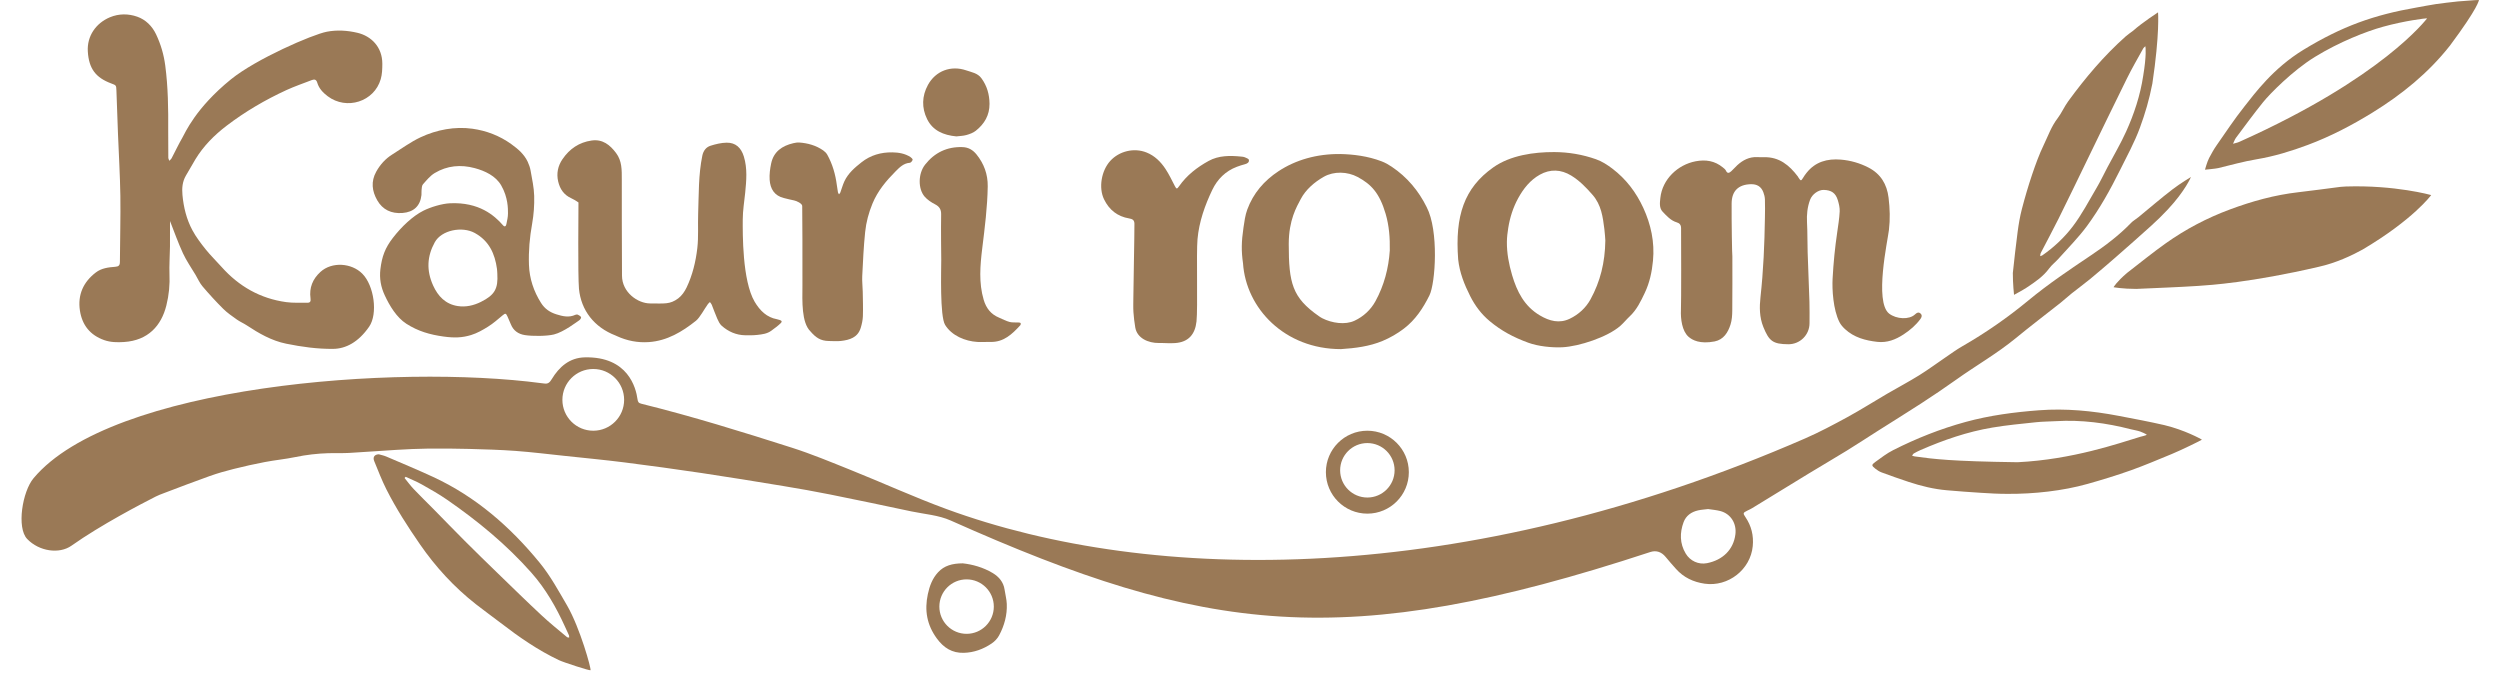 <?xml version="1.0" encoding="utf-8"?>
<!-- Generator: Adobe Illustrator 26.0.1, SVG Export Plug-In . SVG Version: 6.00 Build 0)  -->
<svg version="1.1" id="Layer_1" xmlns="http://www.w3.org/2000/svg" xmlns:xlink="http://www.w3.org/1999/xlink" x="0px" y="0px"
	 viewBox="0 0 1133.86 312.52" style="enable-background:new 0 0 1133.86 312.52;" xml:space="preserve">
<style type="text/css">
	.st0{fill:#9A7956;}
</style>
<path class="st0" d="M83,114.92c1.57,3.4,3.77,6.51,5.69,9.75c1.04,1.76,1.86,3.68,3.16,5.21c2.98,3.5,6.09,6.91,9.35,10.15
	c1.86,1.85,4.06,3.36,6.2,4.88c1.4,1,3.02,1.68,4.46,2.62c5.57,3.67,11.28,6.99,17.93,8.35c7.05,1.44,14.14,2.43,21.35,2.35
	c5.67-0.06,11.4-3.01,16.28-10.06c4.04-5.82,2.26-18.67-3.11-24.05c-4.91-4.92-13.82-5.49-18.97-0.8
	c-3.54,3.22-5.17,7.21-4.51,11.99c0.19,1.35-0.1,2.04-1.52,2c-3.16-0.06-6.37,0.15-9.49-0.28c-11.78-1.61-21.48-7.15-29.37-16.01
	c-2.35-2.65-4.93-5.12-7.14-7.88c-2.2-2.75-4.38-5.61-6.04-8.7c-2.67-4.96-4-10.39-4.52-16.01c-0.28-3.06-0.05-6.02,1.55-8.76
	c1.44-2.46,2.84-4.96,4.32-7.41c3.65-6.02,8.58-10.97,14.08-15.17c8.42-6.43,17.57-11.79,27.21-16.23
	c3.77-1.73,7.71-3.06,11.57-4.56c1.19-0.46,2-0.17,2.4,1.18c0.77,2.65,2.58,4.53,4.74,6.17c8.57,6.46,21.11,2.49,24.06-7.76
	c0.64-2.2,0.71-4.62,0.72-6.94c0.02-7.7-5.11-12.6-11.25-14.06c-4.57-1.09-9.35-1.39-13.95-0.49c-6.53,1.27-32.02,12.31-43.51,21.63
	C88.66,49.05,83.94,60.34,82.73,62.41c-1.77,3.06-3.27,6.29-4.93,9.43c-0.23,0.42-0.67,0.72-1.01,1.08
	c-0.16-0.47-0.44-0.93-0.45-1.4c-0.05-4.09-0.07-8.16-0.05-12.24c0.07-9.9-0.05-19.78-1.35-29.63c-0.65-4.92-2.02-9.58-4.13-14.04
	c-1.79-3.79-4.75-6.7-8.56-8.04c-3.99-1.4-8.28-1.46-12.42,0.27c-6.33,2.66-10.44,8.53-10,15.53c0.48,7.8,3.6,11.85,10.61,14.47
	c2.25,0.84,2.27,0.8,2.36,3.2c0.24,6.56,0.46,13.14,0.71,19.7c0.37,9.36,0.93,18.71,1.08,28.09c0.14,8.9-0.17,21.06-0.21,29.98
	c-0.01,1.56-0.59,2.08-2.11,2.19c-3.1,0.23-6.24,0.61-8.8,2.57c-5.7,4.35-8.29,10.14-7.23,17.26c0.99,6.57,4.61,11.17,11.03,13.43
	c2.94,1.03,5.93,1.05,8.97,0.86c10.95-0.71,16.92-7.39,19.21-16.58c1.18-4.72,1.64-9.47,1.41-14.34c-0.15-3.01,0.19-9.29,0.23-12.31
	c0.05-3.98,0.02-7.96,0.02-11.64C78.98,105.02,80.76,110.07,83,114.92"/>
<path class="st0" d="M785.37,92.23c0.05-5.65,3.11-8.54,8.72-8.69c2.79-0.06,4.67,1.07,5.65,3.61c0.4,1.03,0.69,2.18,0.73,3.28
	c0.09,2.78,0.05,5.57,0,8.36c-0.19,12-0.69,23.98-2.01,35.94c-0.5,4.52-0.51,9.11,1.3,13.59c2.61,6.4,4.31,7.75,11.31,7.81
	c5.31,0.04,9.62-4.22,9.63-9.54c0-3.25,0.06-6.5-0.04-9.74c-0.23-7.47-0.58-14.93-0.81-22.39c-0.15-4.53-0.04-9.07-0.29-13.59
	c-0.19-3.53,0.16-6.93,1.38-10.23c0.95-2.57,3.8-4.58,6.23-4.51c3.47,0.11,5.38,1.41,6.37,4.69c0.5,1.65,0.92,3.42,0.84,5.1
	c-0.17,3.23-0.69,6.45-1.15,9.65c-1.01,6.92-1.66,13.39-2.07,20.88c-0.25,4.71,0.22,13.95,3.1,19.63c0.59,1.18,1.53,2.25,2.51,3.16
	c4.11,3.83,9.25,5.19,14.67,5.81c4.44,0.49,8.25-0.99,11.91-3.38c2.95-1.93,5.55-4.16,7.64-6.98c0.56-0.76,0.92-1.69,0.09-2.46
	c-0.89-0.82-1.66-0.46-2.52,0.35c-2.63,2.51-8.47,2.22-11.8-0.38c-6.71-5.4-0.63-33.03-0.05-37.87c0.59-4.94,0.43-9.75-0.16-14.64
	c-0.74-6.15-3.59-10.85-9.12-13.7c-3.91-2.02-8.13-3.23-12.53-3.6c-6.14-0.51-11.56,0.95-15.56,6.01c-0.57,0.7-1.08,1.45-1.55,2.22
	c-0.93,1.51-1.06,1.52-2.06-0.01c-0.13-0.19-0.21-0.41-0.35-0.59c-3.85-5.08-8.43-8.88-15.28-8.72c-1.06,0.03-2.12,0-3.17-0.05
	c-3.56-0.13-6.45,1.35-8.99,3.67c-0.95,0.86-1.76,1.87-2.72,2.72c-0.83,0.73-1.73,1.33-2.45-0.27c-0.27-0.58-0.88-1.02-1.4-1.45
	c-3.65-2.99-7.75-3.64-12.34-2.77c-8.07,1.54-15.08,8.12-15.99,16.6c-0.24,2.18-0.56,4.61,1.04,6.27c1.84,1.92,3.67,4.02,6.43,4.84
	c1.23,0.36,1.92,1.11,1.93,2.62c0.05,4.97,0.1,33.78-0.06,37.03c-0.2,4.21,0.52,9.62,3.42,12.21c1.79,1.57,5.19,3.4,11.83,2.14
	c4.12-0.84,6.07-4.05,7.23-7.65c0.65-2.04,0.79-4.31,0.8-6.47c0.09-8.15,0.04-16.32,0.04-24.47
	C785.58,116.26,785.31,100.24,785.37,92.23"/>
<path class="st0" d="M237.99,151.97c-2.96-0.48-5.15-2.03-6.3-4.89c-0.48-1.19-1.01-2.37-1.53-3.54c-0.71-1.55-0.95-1.54-2.22-0.5
	c-2.14,1.77-4.22,3.65-6.57,5.1c-2.41,1.51-4.96,2.97-7.7,3.81c-4.01,1.23-7.58,1.36-12.46,0.69c-6.24-0.86-11.64-2.42-16.9-5.8
	c-4.42-2.84-7.63-8.18-9.81-12.89c-1.76-3.78-2.48-7.63-1.97-11.87c0.7-5.77,2.11-9.61,5.68-14.22c3.89-5.03,8.96-9.87,13.84-12.31
	c3.25-1.63,8.41-3.2,12.1-3.36c13.13-0.58,20.09,5.52,23.98,9.98c0.82,0.95,1.35,0.39,1.53-0.48c0.33-1.62,0.73-3.26,0.73-4.9
	c0-2.02,0.07-7.21-3.04-12.64c-2.52-4.41-7.44-6.66-12.05-7.9c-6.33-1.7-12.51-1.15-18.15,2.24c-2.07,1.24-3.69,3.28-5.34,5.13
	c-0.52,0.59-0.49,1.69-0.61,2.57c-0.09,0.74,0.02,1.51-0.05,2.26c-0.54,5.01-3.57,7.78-8.62,8.15c-5.03,0.37-8.98-1.45-11.45-5.78
	c-2.35-4.13-2.93-8.49-0.45-12.95c1.81-3.25,4.2-5.9,7.34-7.85c4.22-2.64,8.28-5.65,12.76-7.75c7.39-3.47,15.65-4.98,23.5-3.89
	c6.33,0.88,12.33,3.14,17.71,7.02c3.08,2.22,5.78,4.55,7.4,7.97c0.6,1.28,1.08,2.67,1.32,4.06c0.66,3.78,1.52,7.6,1.62,11.41
	c0.11,4.2-0.19,8.48-0.93,12.62c-1.12,6.25-1.66,12.28-1.44,18.66c0.22,6.24,2.16,12.02,5.47,17.26c1.7,2.7,4,4.25,6.96,5.18
	c2.81,0.88,5.72,1.59,8.64,0.21c0.31-0.15,0.8-0.18,1.1-0.04c0.56,0.27,1.24,0.63,1.46,1.13c0.14,0.31-0.39,1.13-0.83,1.41
	c-1.01,0.64-7.02,5.33-11.47,6.42C248.07,152.48,241.51,152.54,237.99,151.97 M225.56,124.2c-0.05-0.75-0.06-1.51-0.16-2.26
	c-0.95-6.88-3.56-12.65-10.01-16.24c-5.79-3.21-15.16-1.35-18.2,4.18c-3.47,6.29-3.88,12.71-0.74,19.63
	c2.2,4.84,5.61,8.44,11.14,9.3c3.68,0.58,7.24-0.26,10.54-1.89C224.54,133.73,225.93,130.78,225.56,124.2"/>
<path class="st0" d="M262.59,131.02c0.97,9.73,6.85,17.38,16.57,21.14c0.21,0.08,0.41,0.19,0.62,0.28
	c4.62,2.13,9.49,3.07,14.55,2.71c8.28-0.59,15.08-4.7,21.33-9.68c1.74-1.39,3.77-5.28,5.39-7.53c0.25-0.36,0.62-0.63,0.93-0.94
	c0.28,0.39,0.65,0.75,0.82,1.19c0.85,2.09,1.58,4.25,2.5,6.32c0.51,1.15,1.1,2.42,2.02,3.24c3.02,2.67,6.58,4.24,10.69,4.31
	c1.81,0.02,3.64,0.04,5.44-0.16c2.24-0.25,4.53-0.51,6.42-1.94c1.44-1.09,2.94-2.11,4.21-3.38c0.91-0.91,0.42-1.32-1.75-1.81
	c-4.5-0.82-7.64-3.8-10.07-7.93c-5.62-9.57-5.42-30.94-5.39-37.33c0.01-4.05,0.71-8.1,1.11-12.14c0.54-5.49,1.04-10.98-0.62-16.4
	c-1.23-4.01-3.77-6.33-7.81-6.26c-2.43,0.04-4.93,0.64-7.27,1.38c-2.04,0.63-3.28,2.28-3.74,4.47c-1.8,8.72-1.58,17.58-1.9,26.39
	c-0.19,5.2,0.22,10.45-0.38,15.59c-0.71,6.13-2.17,12.2-4.85,17.83c-0.89,1.85-2.19,3.75-3.81,4.96c-3.76,2.81-6.3,2.29-12.71,2.29
	c-5.66,0-12.79-5.05-12.79-12.62c-0.09-12.8-0.09-35.34-0.09-43.37c0-4.56,0.12-8.62-2.61-12.25c-2.73-3.64-6.08-6.38-11.09-5.65
	c-5.65,0.81-9.97,3.76-13.16,8.4c-2.12,3.07-2.84,6.53-2,10.15c0.8,3.43,2.56,6.12,6.04,7.68c1.29,0.58,1.87,1.01,3.17,1.86
	C262.37,94.65,262.04,124.65,262.59,131.02"/>
<path class="st0" d="M607.93,69.86c5.71,0.12,12.38,0.89,18.74,3.33c1.6,0.61,3.13,1.48,4.55,2.44
	c6.94,4.65,12.19,10.91,15.84,18.31c5.57,10.68,3.98,34.49,1.27,39.99c-2.89,5.84-6.4,11.15-11.57,15.09
	c-2.97,2.27-6.32,4.21-9.76,5.63c-5.97,2.48-12.4,3.27-18.81,3.69c-25.58,0.01-43.08-18.52-44.43-38.95
	c-0.79-5.39-0.74-9.75,0.21-16.17c0.41-2.74,0.77-5.59,1.72-8.17c2.72-7.39,7.62-13.1,14.21-17.43
	C587.64,72.54,597.18,69.74,607.93,69.86 M630.33,113.64c0.11-5.7-0.29-11.22-1.88-16.65c-2.78-9.47-6.58-13.43-12.7-16.72
	c-4.62-2.48-10.77-2.68-15.32-0.11c-4.23,2.39-8.25,5.85-10.48,10.11c-1.85,3.52-5.45,9.46-5.45,20.44
	c0,17.75,1.62,24.25,13.61,32.64c0.52,0.37,1.06,0.71,1.62,1c4.29,2.18,10.34,3.13,14.66,1.09c4-1.89,7.3-4.92,9.44-8.83
	C627.76,129.44,629.79,121.68,630.33,113.64"/>
<path class="st0" d="M677.26,75.92c7.77-5.49,18.4-6.98,27.68-6.95c6.45,0.03,12.77,1.09,18.9,3.25c2.76,0.98,5.08,2.49,7.41,4.24
	c6.25,4.74,10.83,10.82,14.05,17.8c3.47,7.54,5.21,15.53,4.4,23.99c-0.48,5.08-1.53,9.97-3.72,14.58c-1.81,3.81-3.62,7.62-6.78,10.6
	c-1.48,1.38-2.76,2.99-4.27,4.33c-5.81,5.13-18.79,9.37-26.32,9.74c-4.75,0.23-10.99-0.42-15.44-2.05
	c-6.81-2.49-12.28-5.43-17.52-9.8c-3.8-3.16-6.66-7.01-8.85-11.34c-2.67-5.27-4.83-10.74-5.46-16.68
	C659.86,97.9,664.03,85.28,677.26,75.92 M728.09,109.08c-0.09-1.14-0.18-3.18-0.44-5.19c-0.69-5.53-1.42-11.03-5.35-15.51
	c-2.9-3.32-5.92-6.46-9.7-8.76c-4.62-2.81-9.5-3.03-14.22-0.39c-4.39,2.45-7.44,6.33-9.83,10.68c-2.3,4.2-3.73,8.72-4.49,13.44
	c-0.34,2.08-0.59,4.19-0.62,6.28c-0.06,5.17,0.9,10.19,2.36,15.15c2.22,7.5,5.55,14.11,12.61,18.28c4.36,2.58,8.85,3.76,13.54,1.5
	c4-1.92,7.3-4.92,9.44-8.84C725.77,127.72,727.95,119.11,728.09,109.08"/>
<path class="st0" d="M1061.52,84.75c-6.36,0.8-12.72,1.71-19.09,2.43c-10.72,1.22-21.03,4.08-31.1,7.83
	c-10.32,3.83-20.01,8.92-28.98,15.28c-6.03,4.27-11.77,8.97-17.63,13.48c-4.84,4.13-6.13,6.49-6.13,6.49s4.05,0.77,10.29,0.77
	c9.35-0.44,18.71-0.75,28.05-1.36c5.49-0.36,23.97-1.53,54.56-8.63c8-1.76,15.24-5.2,20.05-7.86
	c23.06-13.64,31.11-24.71,31.11-24.71s-16.3-4.6-38.65-3.89C1063.16,84.62,1062.34,84.65,1061.52,84.75"/>
<path class="st0" d="M1114.76,0.65C1122.27,0,1124.3,0,1124.3,0s0,3.05-13.12,20.66c-9.75,12.4-21.8,22.17-35.13,30.39
	c-9.33,5.75-19.05,10.83-29.33,14.67c-7.56,2.83-15.27,5.19-23.29,6.53c-5.86,0.97-11.61,2.61-17.4,4
	c-1.12,0.27-5.98,0.72-5.98,0.72s1-3.65,1.88-5.31c1.02-1.92,2.08-3.86,3.32-5.64c4.14-5.94,8.15-11.99,12.64-17.66
	c4.73-5.95,13.01-17.38,26.91-25.83c17.38-10.57,31.78-15.76,51.27-19.13c2.97-0.51,5.92-1.13,8.9-1.57
	C1108.04,1.37,1111.12,1.08,1114.76,0.65 M1100.8,8.35c-0.43-0.16-10.31,1.1-19.95,3.77c-7.71,2.13-19.84,6.87-31,13.73
	c-9.99,6.15-20.38,16.69-23.5,20.57c-4.21,5.23-8.18,10.65-12.21,16.04c-0.6,0.8-0.91,1.83-1.36,2.74c1.01-0.31,2.09-0.48,3.04-0.95
	C1080.85,35.11,1100.31,8.79,1100.8,8.35"/>
<path class="st0" d="M367.54,150.26c2.38,2.75,4.49,4.35,8.39,4.4c1.82,0.02,3.65,0.18,5.44-0.02c3.98-0.45,7.67-1.55,9.01-5.96
	c0.52-1.72,0.92-3.53,0.98-5.31c0.12-3.69-0.01-7.4-0.07-11.1c-0.05-2.34-0.34-4.68-0.23-7.01c0.34-6.7,0.63-13.42,1.33-20.09
	c0.45-4.41,1.61-8.7,3.32-12.85c2.36-5.73,6.22-10.33,10.49-14.62c1.77-1.77,3.61-3.68,6.46-3.87c0.48-0.03,1.1-0.81,1.26-1.36
	c0.09-0.3-0.56-0.97-1.01-1.26c-2.49-1.59-5.31-2.07-8.2-2.11c-5.15-0.07-9.87,1.27-13.95,4.48c-3.1,2.44-6.1,5.01-7.81,8.68
	c-0.75,1.63-1.21,3.38-1.83,5.06c-0.12,0.3-0.4,0.54-0.6,0.81c-0.16-0.3-0.41-0.59-0.47-0.9c-0.21-1.12-0.37-2.24-0.52-3.36
	c-0.63-4.83-1.96-9.44-4.33-13.71c-0.43-0.76-1.12-1.44-1.85-1.95c-3.25-2.25-6.94-3.29-10.84-3.57c-0.88-0.06-1.81,0.1-2.68,0.3
	c-5.08,1.18-8.95,3.81-10.08,9.21c-0.51,2.41-0.84,4.96-0.68,7.4c0.28,4.06,2.12,7.23,6.47,8.27c1.54,0.37,3.06,0.8,4.61,1.08
	c1.08,0.2,3.67,1.38,3.69,2.52c0.05,2.72,0.16,25.54,0.1,36.22C363.88,136.63,363.49,146.27,367.54,150.26"/>
<path class="st0" d="M514.03,134.74c0,2.27-0.11,4.54,0.03,6.8c0.15,2.33,0.45,4.66,0.83,6.97c0.81,4.85,5.85,7.12,10.78,7.06
	c2.86-0.04,4.4,0.22,7.26,0.03c6-0.4,9.11-3.87,9.74-9.85c0.63-6.02-0.12-30.96,0.45-37.25c0.7-7.89,3.34-15.37,6.74-22.45
	c2.28-4.74,5.99-8.49,11.14-10.41c1.2-0.45,2.42-0.84,3.67-1.17c1.07-0.28,1.97-0.86,1.75-1.97c-0.11-0.5-1.17-0.87-1.85-1.17
	c-0.47-0.21-1.03-0.25-1.55-0.3c-5.11-0.52-10.27-0.56-14.85,1.96c-5.24,2.88-9.97,6.53-13.46,11.55c-0.91,1.31-1.16,1.21-1.89-0.2
	c-1.34-2.6-2.61-5.27-4.21-7.7c-2.14-3.26-4.94-6.02-8.61-7.48c-5.7-2.28-12.42-0.6-16.45,3.82c-4.04,4.42-5.35,12.2-2.83,17.4
	c2.31,4.8,6.08,7.8,11.39,8.69c1.41,0.24,2.36,0.65,2.4,2.37C514.56,104.88,513.99,134.74,514.03,134.74"/>
<path class="st0" d="M976.19,37.92c-1.44,7.38-3.25,13.46-5.63,19.97c-2.45,6.67-5.87,12.88-9.02,19.23
	c-4.41,8.87-9.21,17.54-15.09,25.5c-3.89,5.26-8.58,9.94-12.95,14.84c-1.3,1.46-2.93,2.68-4.08,4.24
	c-2.74,3.76-6.51,6.25-10.28,8.77c-1.59,1.05-5.69,3.26-5.69,3.26s-0.56-4.99-0.54-9.9c0.69-6.22,1.33-12.44,2.17-18.64
	c0.47-3.51,1.05-7.03,1.95-10.45c1.36-5.24,2.9-10.45,4.63-15.59c1.55-4.56,3.19-9.12,5.28-13.45c1.95-4.05,3.43-8.34,6.23-11.99
	c1.86-2.43,3.08-5.36,4.9-7.84c7.75-10.6,16.19-20.61,26.04-29.37c1.07-0.95,2.29-1.74,3.42-2.61c4.04-3.61,11.24-8.29,11.24-8.29
	S979.6,15.17,976.19,37.92 M973.01,20.96c-0.35,0.36-0.79,0.67-1.01,1.09c-2.51,4.54-5.12,9.03-7.41,13.68
	c-6.05,12.22-11.97,24.51-17.93,36.77c-4.32,8.89-8.59,17.79-12.99,26.64c-2.61,5.24-5.41,10.39-8.09,15.59
	c-0.22,0.42-0.18,0.96-0.27,1.44c0.33-0.12,0.7-0.16,0.98-0.36c5.24-3.65,9.93-8.04,13.74-13.04c4.13-5.42,7.33-11.57,10.81-17.48
	c1.8-3.04,3.31-6.26,4.96-9.39c2.84-5.39,5.97-10.66,8.48-16.2c3.64-8.05,6.41-16.44,7.74-25.23
	C973.59,25.04,973.13,21.43,973.01,20.96"/>
<path class="st0" d="M910.62,223.99c-4.07,0.02-8.15-0.22-12.22-0.48c-5.12-0.31-10.25-0.71-15.37-1.15
	c-5.97-0.51-11.76-1.94-17.43-3.81c-4.09-1.35-8.15-2.79-12.18-4.28c-1.04-0.38-2.02-1.02-2.9-1.72c-1.74-1.37-1.78-1.72,0-3.02
	c2.62-1.9,5.23-3.91,8.09-5.36c10.54-5.34,21.48-9.68,32.89-12.8c10.89-2.98,22.01-4.44,33.27-5.29
	c12.19-0.92,24.14,0.25,36.07,2.52c6.97,1.33,13.94,2.63,20.85,4.22c9.18,2.22,16.45,6.24,16.98,6.58c-0.4,0.37-9.5,4.8-13.68,6.52
	c-6.14,2.52-12.27,5.15-18.52,7.38c-6.46,2.29-13.05,4.32-19.65,6.17C935.53,222.66,922.4,224.06,910.62,223.99 M915.08,209.64
	c24.93-1.22,45.88-8.59,55.66-11.54c0.59-0.17,2.42-0.56,2.95-0.91c-0.55-0.47-2.37-1.24-3.01-1.47c-1.35-0.46-2.79-0.66-4.18-1.01
	c-11.18-2.89-22.52-4.38-34.09-3.69c-3.02,0.18-6.05,0.16-9.06,0.49c-6.6,0.7-13.23,1.32-19.77,2.42
	c-11.3,1.9-22.07,5.63-32.56,10.2c-1.03,0.45-2.05,0.97-3.02,1.54c-0.34,0.2-0.53,0.66-0.79,1c0.4,0.12,0.81,0.28,1.22,0.34
	C877.12,208.21,884.85,209.22,915.08,209.64"/>
<path class="st0" d="M171.81,206.04c0.92,0.27,2.2,0.52,3.36,1.01c7.08,3.03,14.18,5.99,21.16,9.21
	c19.4,8.96,35.11,22.66,48.48,39.02c4.84,5.92,8.56,12.79,12.44,19.43c5.92,10.33,10.97,28.72,10.58,29.26
	c-0.24,0.33-12.11-3.52-14.28-4.54c-9.55-4.52-18.17-10.5-26.49-16.92c-3.71-2.86-7.54-5.57-11.22-8.47
	c-9.86-7.75-18.21-16.81-25.37-27.17c-5.56-8.04-10.81-16.2-15.21-24.89c-2.1-4.17-3.78-8.56-5.55-12.88
	C169,207.36,169.83,206.1,171.81,206.04 M183.98,216.25l-0.5,0.54c1.38,1.68,2.66,3.45,4.15,5.02c2.96,3.12,6.05,6.11,9.07,9.17
	c4.71,4.78,9.37,9.63,14.12,14.37c4.97,4.96,10,9.87,15.05,14.76c6.55,6.35,13.08,12.75,19.77,18.98c3.68,3.45,7.64,6.6,11.51,9.86
	c0.22,0.19,0.65,0.16,0.98,0.22c-0.02-0.35,0.05-0.73-0.08-1.03c-0.56-1.31-1.2-2.6-1.79-3.9c-4.02-8.83-8.79-17.2-15.27-24.51
	c-11.29-12.74-24.32-23.47-38.27-33.11c-3.66-2.53-7.55-4.73-11.43-6.91C188.94,218.38,186.42,217.4,183.98,216.25"/>
<path class="st0" d="M426.9,117.75c0.01,4.71-0.69,25.64,1.75,29.61c3.02,4.89,9.04,7.38,14.64,7.73c1.96,0.12,3.93-0.07,5.9-0.01
	c6.02,0.17,9.86-3.54,13.54-7.54c0.2-0.22,0.3-0.79,0.16-0.99c-0.16-0.23-0.64-0.27-1-0.29c-1.34-0.08-2.74,0.1-4.01-0.24
	c-1.65-0.44-3.19-1.3-4.78-1.96c-3.68-1.52-5.81-4.26-6.95-8.06c-2.29-7.75-1.61-15.62-0.66-23.37c1.15-9.35,2.35-18.69,2.49-28.12
	c0.07-5.43-1.68-10.23-5.06-14.43c-1.62-2.01-3.62-3.27-6.37-3.36c-7.04-0.24-12.67,2.5-16.95,7.92c-3.23,4.08-3.31,11.03-0.2,14.58
	c1.25,1.43,2.98,2.56,4.69,3.44c2,1.03,2.81,2.36,2.76,4.62C426.71,103.61,426.9,117.71,426.9,117.75"/>
<path class="st0" d="M438.31,61.24c1.49-0.42,3.07-0.99,4.26-1.94c3.89-3.09,6.25-7.02,6.22-12.21c-0.04-4.28-1.14-8.15-3.68-11.61
	c-1.71-2.34-4.45-2.72-6.9-3.57c-6.92-2.38-13.86,0.24-17.35,6.61c-2.75,5.03-2.88,10.38-0.4,15.45c2.59,5.3,7.49,7.33,13.26,7.89
	C435.19,61.68,436.81,61.66,438.31,61.24"/>
<path class="st0" d="M818.76,198.82c6.5-2.83,12.77-6.19,19-9.57c6.16-3.36,12.09-7.13,18.15-10.67c4.82-2.81,9.76-5.41,14.5-8.36
	c4.16-2.58,8.09-5.51,12.14-8.26c2.42-1.65,4.8-3.39,7.34-4.85c10.63-6.1,20.65-13.06,30.09-20.86
	c9.03-7.47,18.75-13.99,28.47-20.52c6.45-4.33,12.68-9.03,18.12-14.68c0.92-0.96,2.17-1.63,3.22-2.49
	c5.2-4.25,10.29-8.66,15.62-12.74c3.56-2.72,8.28-5.54,8.28-5.54S991.18,86.45,983.2,95c-2.36,2.52-4.85,4.96-7.41,7.28
	c-5.25,4.76-10.58,9.44-15.91,14.11c-3.93,3.43-7.88,6.82-11.89,10.14c-2.73,2.26-5.61,4.32-8.37,6.53
	c-1.71,1.36-3.3,2.87-5.02,4.23c-6.75,5.34-13.61,10.53-20.26,16c-8.53,7.04-18.15,12.5-27.12,18.91
	c-5.21,3.72-10.54,7.3-15.91,10.79c-6.58,4.27-13.27,8.39-19.89,12.6c-4.59,2.91-9.13,5.91-13.76,8.76
	c-5.79,3.56-11.67,6.98-17.47,10.51c-8.51,5.18-17,10.41-25.51,15.61c-0.7,0.43-1.47,0.77-2.21,1.13c-1.97,0.98-2.04,1.17-0.81,2.97
	c2.69,3.99,3.75,8.35,3.29,13.13c-1.02,10.66-11.15,18.56-21.81,17.03c-5.13-0.74-9.54-2.82-13.01-6.71
	c-1.61-1.8-3.2-3.62-4.74-5.48c-1.85-2.22-4.21-3.05-6.9-2.17c-138.99,45.72-202.09,37.1-317.28-14.28
	c-5.55-2.48-11.88-2.89-17.86-4.15c-12.26-2.61-24.53-5.19-36.82-7.66c-7.04-1.41-14.11-2.66-21.19-3.83
	c-12.36-2.04-24.72-4.06-37.12-5.91c-11.65-1.74-23.33-3.34-35.02-4.82c-9-1.13-18.02-1.99-27.03-2.95
	c-7.43-0.79-14.87-1.7-22.32-2.26c-7-0.51-14.03-0.71-21.05-0.9c-6.2-0.16-12.4-0.22-18.6-0.15c-4.83,0.05-9.65,0.3-14.47,0.58
	c-7.15,0.42-14.29,1-21.45,1.39c-3.09,0.17-6.19,0.01-9.29,0.11c-5.06,0.15-10.06,0.73-15.02,1.76c-4.58,0.95-9.25,1.38-13.84,2.26
	c-4.74,0.9-9.45,1.96-14.13,3.13c-3.64,0.91-7.28,1.94-10.82,3.2c-7.04,2.5-14.01,5.19-20.99,7.83c-1.21,0.45-2.41,0.91-3.56,1.49
	c-6.52,3.32-24.7,12.74-38.23,22.3c-5.49,3.87-14.63,2.61-20.06-3.05c-4.88-5.08-2.17-21.53,2.87-27.55
	c35.38-42.26,164.84-51.83,230.35-43.12c0.46,0.05,0.91,0.1,1.35,0.16c1.65,0.25,2.45-0.52,3.32-1.96c3.4-5.62,8.09-9.75,14.99-9.91
	c19.64-0.46,23.22,13.85,23.92,18.97c0.17,1.24,0.46,1.75,1.76,2.07c23.03,5.7,45.69,12.73,68.27,19.94
	c8.99,2.87,17.73,6.52,26.49,10.03c14.59,5.84,28.9,12.4,43.65,17.81C522.78,265.2,663.62,266.42,818.76,198.82 M774.7,230.88
	c-1.55,0.2-3.07,0.27-4.53,0.6c-3.06,0.68-5.49,2.39-6.59,5.35c-1.77,4.81-1.76,9.64,0.94,14.19c2.01,3.41,5.87,5.16,9.69,4.4
	c7.02-1.39,11.99-6.03,12.87-13.06c0.61-4.9-2.05-9.31-6.83-10.58C778.44,231.31,776.54,231.17,774.7,230.88 M269.07,167.35
	c-7.73,0-14,6.27-14,14c0,7.73,6.26,14,14,14c7.73,0,14-6.26,14-14C283.07,173.62,276.81,167.35,269.07,167.35"/>
<path class="st0" d="M436.67,255.5c4.32,0.48,9.22,1.78,13.59,4.41c2.71,1.63,4.87,4.05,5.36,7.5c0.3,2.16,0.91,4.31,1,6.47
	c0.22,5.07-1.1,9.87-3.49,14.32c-0.76,1.41-2,2.72-3.33,3.62c-3.81,2.59-8.05,4.15-12.71,4.27c-5.26,0.13-9.06-2.24-12.19-6.51
	c-4.52-6.18-5.66-12.73-4.08-20.12c0.8-3.74,2.07-7.12,4.63-9.89C428.21,256.55,431.88,255.52,436.67,255.5 M438.39,262.77
	c-6.82,0-12.35,5.53-12.35,12.35c0,6.82,5.53,12.35,12.35,12.35c6.82,0,12.35-5.53,12.35-12.35
	C450.74,268.3,445.21,262.77,438.39,262.77"/>
<path class="st0" d="M620.16,195.35c-10.39,0-18.81,8.42-18.81,18.8c0,10.39,8.42,18.81,18.81,18.81c10.39,0,18.81-8.42,18.81-18.81
	C638.96,203.77,630.54,195.35,620.16,195.35 M620.16,225.65c-6.82,0-12.35-5.53-12.35-12.35c0-6.82,5.53-12.35,12.35-12.35
	c6.82,0,12.35,5.53,12.35,12.35C632.51,220.11,626.98,225.65,620.16,225.65"/>
</svg>
